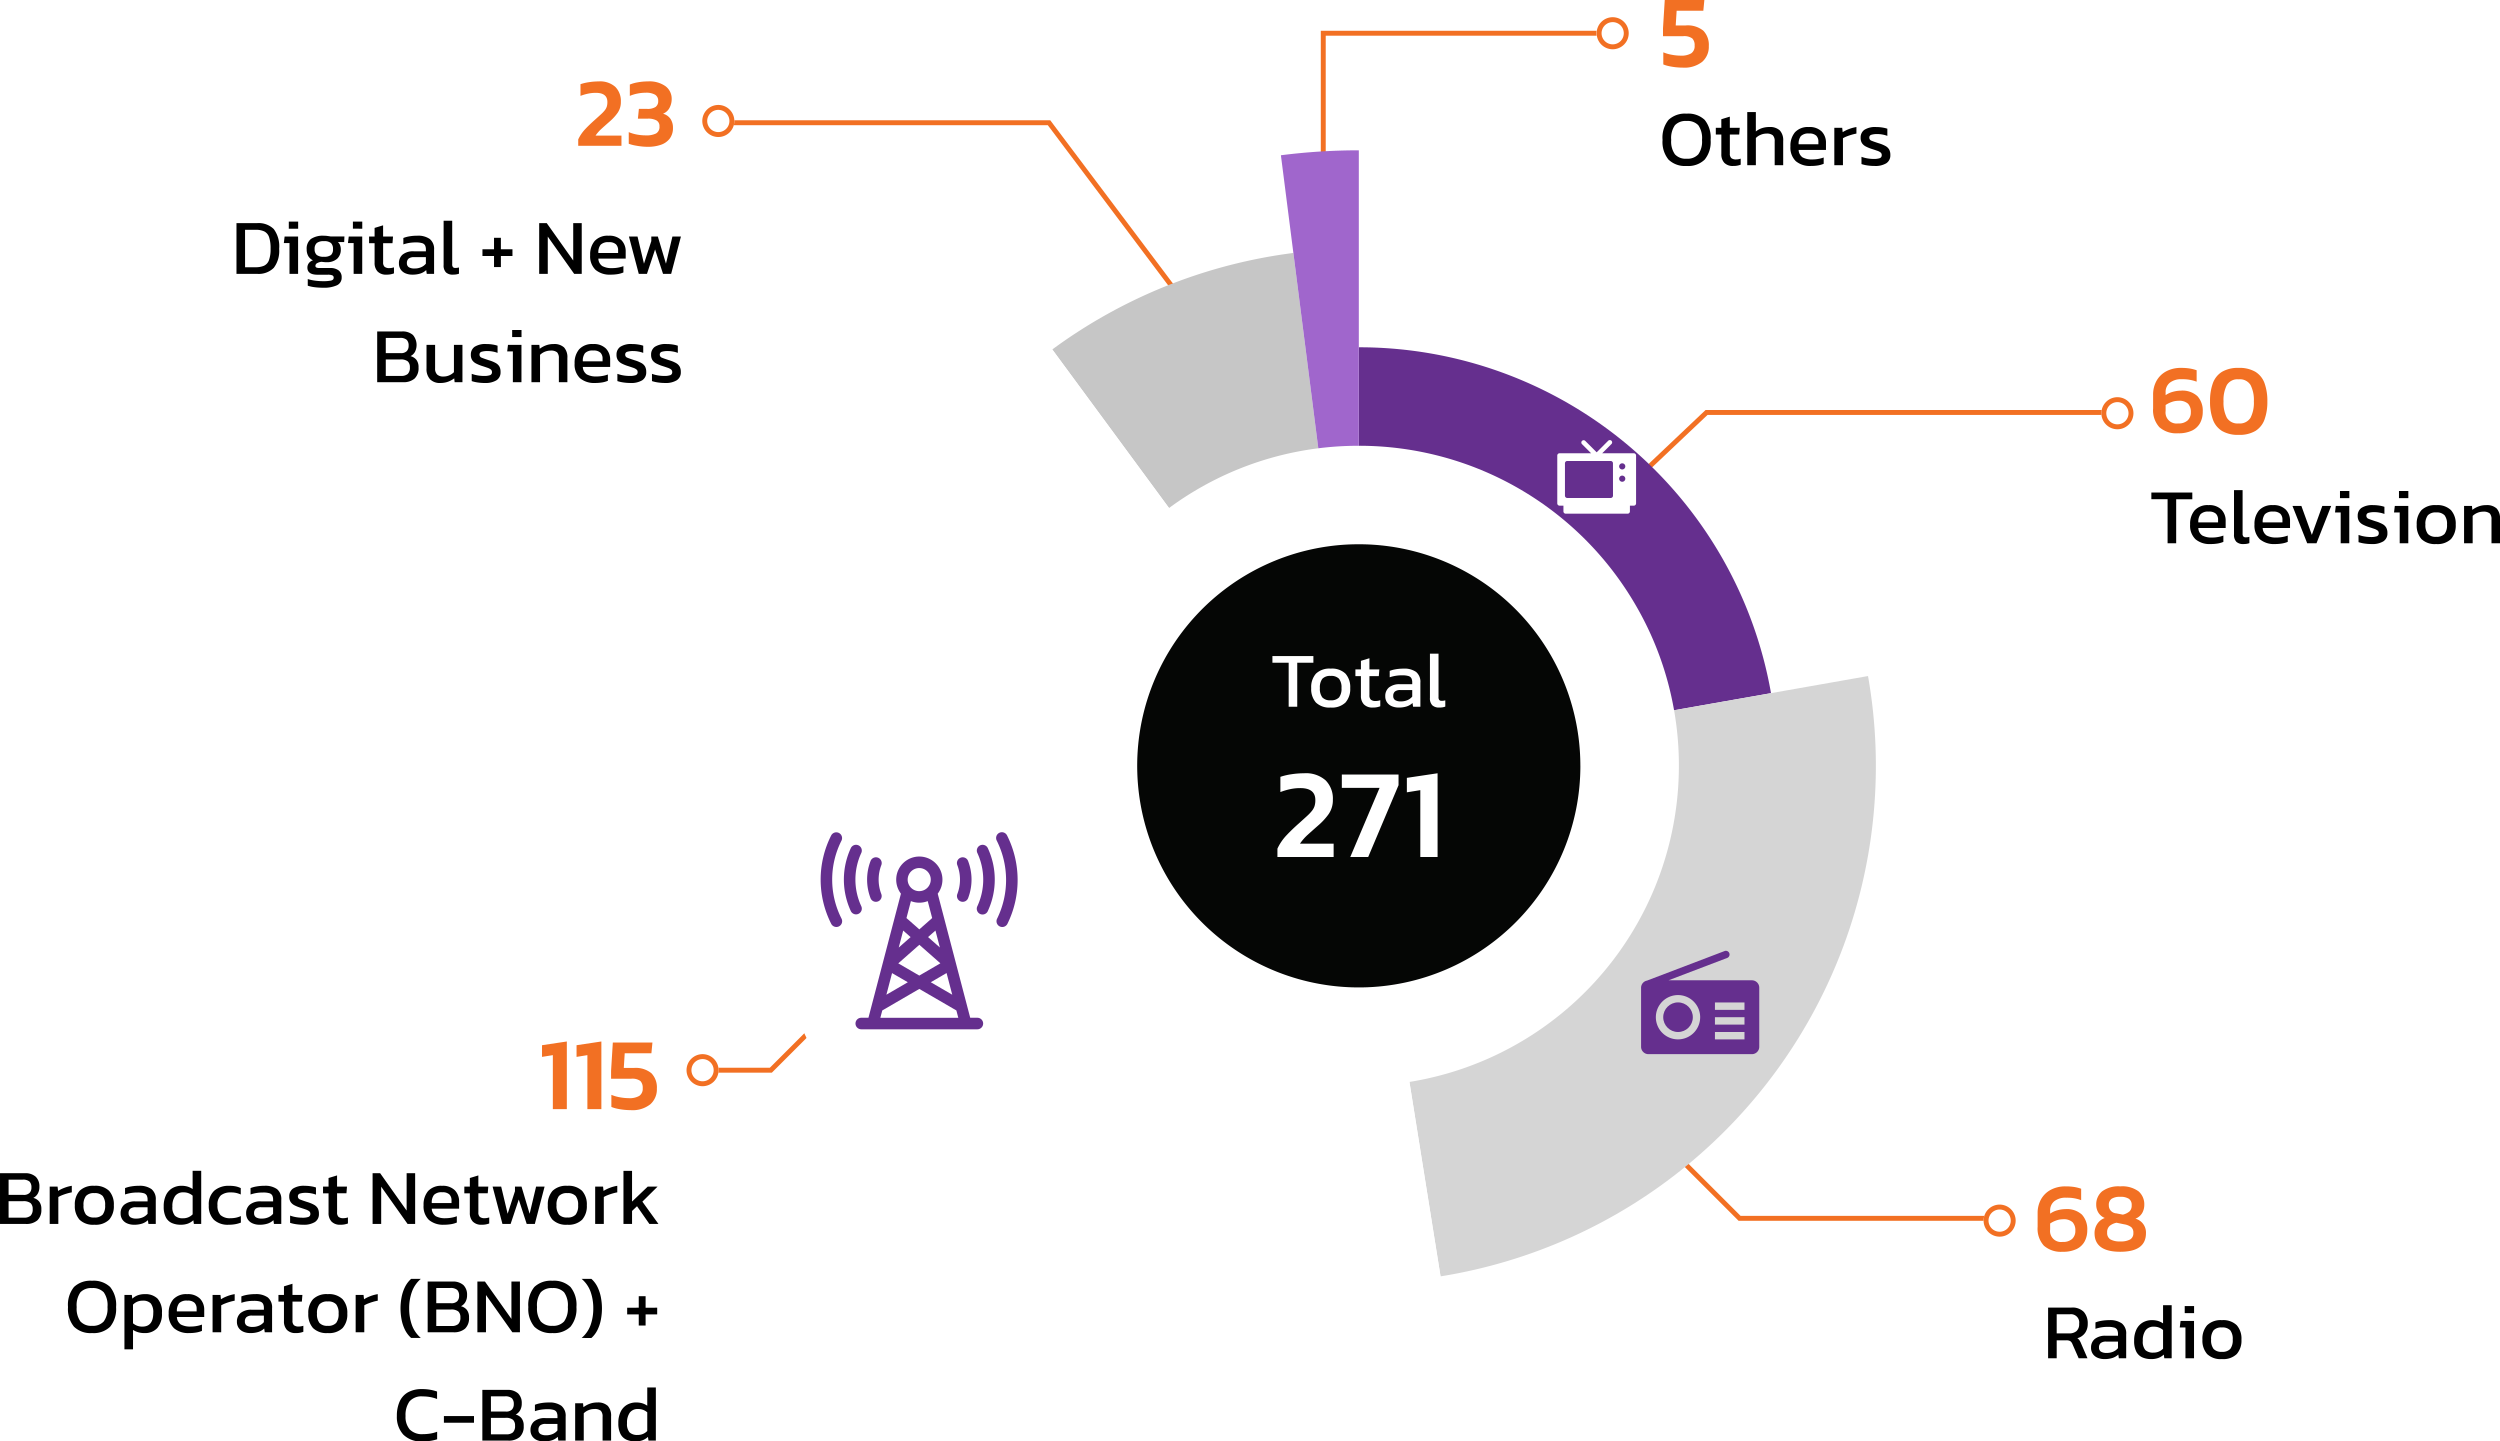 <svg xmlns="http://www.w3.org/2000/svg" xmlns:xlink="http://www.w3.org/1999/xlink" width="507.685" height="292.712" viewBox="0 0 507.685 292.712">
  <defs>
    <filter id="Path_33407" x="266.942" y="134.762" width="102.997" height="116.689" filterUnits="userSpaceOnUse">
      <feOffset dy="3" input="SourceAlpha"/>
      <feGaussianBlur stdDeviation="3" result="blur"/>
      <feFlood flood-opacity="0.161"/>
      <feComposite operator="in" in2="blur"/>
      <feComposite in="SourceGraphic"/>
    </filter>
    <filter id="Path_33408" x="181.937" y="81.075" width="116.434" height="171.449" filterUnits="userSpaceOnUse">
      <feOffset dy="3" input="SourceAlpha"/>
      <feGaussianBlur stdDeviation="3" result="blur-2"/>
      <feFlood flood-opacity="0.161"/>
      <feComposite operator="in" in2="blur-2"/>
      <feComposite in="SourceGraphic"/>
    </filter>
    <filter id="Path_33409" x="216.544" y="65.208" width="68.396" height="102.313" filterUnits="userSpaceOnUse">
      <feOffset dy="3" input="SourceAlpha"/>
      <feGaussianBlur stdDeviation="3" result="blur-3"/>
      <feFlood flood-opacity="0.161"/>
      <feComposite operator="in" in2="blur-3"/>
      <feComposite in="SourceGraphic"/>
    </filter>
    <filter id="Path_33410" x="256.181" y="64.524" width="28.76" height="102.997" filterUnits="userSpaceOnUse">
      <feOffset dy="3" input="SourceAlpha"/>
      <feGaussianBlur stdDeviation="3" result="blur-4"/>
      <feFlood flood-opacity="0.161"/>
      <feComposite operator="in" in2="blur-4"/>
      <feComposite in="SourceGraphic"/>
    </filter>
    <filter id="Path_33402" x="161.937" y="64.97" width="139.59" height="207.554" filterUnits="userSpaceOnUse">
      <feOffset dy="3" input="SourceAlpha"/>
      <feGaussianBlur stdDeviation="3" result="blur-5"/>
      <feFlood flood-opacity="0.161"/>
      <feComposite operator="in" in2="blur-5"/>
      <feComposite in="SourceGraphic"/>
    </filter>
    <filter id="Path_33404" x="253.649" y="44.524" width="31.291" height="122.996" filterUnits="userSpaceOnUse">
      <feOffset dy="3" input="SourceAlpha"/>
      <feGaussianBlur stdDeviation="3" result="blur-6"/>
      <feFlood flood-opacity="0.161"/>
      <feComposite operator="in" in2="blur-6"/>
      <feComposite in="SourceGraphic"/>
    </filter>
  </defs>
  <g id="_3m2024-chart-en" data-name="3m2024-chart-en" transform="translate(14713.935 342.524)">
    <path id="Path_33427" data-name="Path 33427" d="M-1687.723,1180.169h-1v-38.087h56.019v1h-55.019Z" transform="translate(-12756.992 -1478.356)" fill="#f27023"/>
    <path id="Path_33421" data-name="Path 33421" d="M-1757.782,1499.326l-.687-.726,24.929-23.6h83.2v1h-82.8Z" transform="translate(-12634.043 -1734.263)" fill="#f27023"/>
    <path id="Path_33415" data-name="Path 33415" d="M-1650.344,1492.111h-53.2l-.146-.146-16.111-16.111.707-.707,15.965,15.965h52.79Z" transform="translate(-12657.335 -1586.723)" fill="#f27023"/>
    <path id="Path_33425" data-name="Path 33425" d="M-1634.6,1513.389l-28.1-37.389h-66.748v-1h67.247l28.4,37.788Z" transform="translate(-12838.454 -1793.1)" fill="#f27023"/>
    <path id="Path_33417" data-name="Path 33417" d="M-1673.805,1492.111h-13.753v-1h13.338l15.965-15.965.707.707Z" transform="translate(-12883.38 -1616.808)" fill="#f27023"/>
    <g id="Group_41736" data-name="Group 41736" transform="translate(0 44)">
      <rect id="Rectangle_26073" data-name="Rectangle 26073" width="250" height="250" transform="translate(-14563 -356)" fill="#fff" opacity="0"/>
      <g id="Group_41734" data-name="Group 41734" transform="translate(0.002 0)">
        <path id="Subtraction_21" data-name="Subtraction 21" d="M129.023,73.709h0a64.432,64.432,0,0,0-7.751-21.264A64.91,64.91,0,0,0,65.006,20V0a84.949,84.949,0,0,1,83.705,70.238l-19.688,3.471Z" transform="translate(-14503 -316)" fill="#652f8e"/>
        <path id="Subtraction_21_-_Outline" data-name="Subtraction 21 - Outline" d="M128.618,74.283l-.088-.486a63.937,63.937,0,0,0-7.691-21.1A64.41,64.41,0,0,0,65.006,20.5h-.5V-.5h.5a85.449,85.449,0,0,1,84.2,70.651l.087.492L129.1,74.2ZM65.506,19.5A65.5,65.5,0,0,1,129.427,73.13l18.7-3.3A84.448,84.448,0,0,0,65.506.5Z" transform="translate(-14503 -316)" fill="rgba(0,0,0,0)"/>
        <g transform="matrix(1, 0, 0, 1, -14713.94, -386.52)" filter="url(#Path_33407)">
          <path id="Path_33407-2" data-name="Path 33407" d="M83.706-21.706A85,85,0,0,1,69.237,42.357,85,85,0,0,1,13.43,76.983L0-6.946Z" transform="translate(275.94 162.47)" fill="#d5d5d5" opacity="0"/>
        </g>
        <g transform="matrix(1, 0, 0, 1, -14713.94, -386.52)" filter="url(#Path_33408)">
          <path id="Path_33408-2" data-name="Path 33408" d="M-26.576,51.716A85,85,0,0,1-118.4.625a85,85,0,0,1,28-101.284l50.4,68.446Z" transform="translate(315.95 187.73)" fill="#fff" opacity="0"/>
        </g>
        <g transform="matrix(1, 0, 0, 1, -14713.94, -386.52)" filter="url(#Path_33409)">
          <path id="Path_33409-2" data-name="Path 33409" d="M-74.113-108.127a85,85,0,0,1,39.635-15.868l10.76,84.313Z" transform="translate(299.66 195.2)" fill="#c6c6c6" opacity="0"/>
        </g>
        <g transform="matrix(1, 0, 0, 1, -14713.94, -386.52)" filter="url(#Path_33410)">
          <path id="Path_33410-2" data-name="Path 33410" d="M-15.824-124.316A85,85,0,0,1-5.064-125v85Z" transform="translate(281 195.52)" fill="#a066cc" opacity="0"/>
        </g>
        <path id="Subtraction_20" data-name="Subtraction 20" d="M81.6,168.674l-6.317-39.483a65.07,65.07,0,0,0,53.743-75.483l39.383-6.945A104.994,104.994,0,0,1,81.6,168.673Z" transform="translate(-14503 -296)" fill="#d5d5d5"/>
        <path id="Subtraction_20_-_Outline" data-name="Subtraction 20 - Outline" d="M81.183,169.246l-.08-.494-6.4-39.977.494-.079a64.57,64.57,0,0,0,53.329-74.9l-.086-.492,40.367-7.118.087.492A105.494,105.494,0,0,1,81.677,169.167ZM75.852,129.6l6.159,38.5A104.5,104.5,0,0,0,168,47.343l-38.4,6.771a66.2,66.2,0,0,1,.9,10.893,65.415,65.415,0,0,1-54.649,64.6Z" transform="translate(-14503 -296)" fill="rgba(0,0,0,0)"/>
        <g transform="matrix(1, 0, 0, 1, -14713.94, -386.52)" filter="url(#Path_33402)">
          <path id="Path_33402-2" data-name="Path 33402" d="M-3.42,87.569A104.991,104.991,0,0,1-116.849,24.456,105,105,0,0,1-82.26-100.659l62.251,84.55Z" transform="translate(295.95 171.63)" fill="#fff" opacity="0"/>
        </g>
        <path id="Subtraction_22" data-name="Subtraction 22" d="M26.462,51.8,2.754,19.6A104.987,104.987,0,0,1,51.713,0l5.062,39.668A64.617,64.617,0,0,0,26.463,51.8Z" transform="translate(-14503 -335.155)" fill="#c6c6c6"/>
        <path id="Subtraction_22_-_Outline" data-name="Subtraction 22 - Outline" d="M26.357,52.5l-.3-.4-24-32.6.4-.3A105.487,105.487,0,0,1,51.65-.5l.5-.063L57.335,40.1l-.5.063A64.117,64.117,0,0,0,26.76,52.2ZM3.454,19.708,26.569,51.1A65.11,65.11,0,0,1,56.216,39.236L51.281.56A104.486,104.486,0,0,0,3.454,19.708Z" transform="translate(-14503 -335.155)" fill="rgba(0,0,0,0)"/>
        <g transform="matrix(1, 0, 0, 1, -14713.94, -386.52)" filter="url(#Path_33404)">
          <path id="Path_33404-2" data-name="Path 33404" d="M-15.824-124.155A104.98,104.98,0,0,1-2.533-125V-20Z" transform="translate(278.47 175.52)" fill="#a066cc" opacity="0"/>
        </g>
        <path id="Subtraction_19" data-name="Subtraction 19" d="M124.945,225.66h-.01A124.988,124.988,0,0,1,50.894,0L86.462,48.307A65.3,65.3,0,0,0,67.213,70.87,64.914,64.914,0,0,0,71.1,137a65.189,65.189,0,0,0,28.6,23.548,64.579,64.579,0,0,0,25.3,5.108,65.765,65.765,0,0,0,10.285-.809l9.478,59.23A125.823,125.823,0,0,1,124.945,225.66Z" transform="translate(-14563 -331.66)" fill="#fff"/>
        <path id="Subtraction_19_-_Outline" data-name="Subtraction 19 - Outline" d="M124.945,226.16h-.01A125.488,125.488,0,0,1,50.6-.4L51-.7l36.16,49.112-.4.3a64.8,64.8,0,0,0-19.1,22.39,64.174,64.174,0,0,0-5.294,14.108A64.819,64.819,0,0,0,60.5,100.667a64.188,64.188,0,0,0,11.015,36.057,64.688,64.688,0,0,0,28.376,23.367,64.082,64.082,0,0,0,25.1,5.068,65.265,65.265,0,0,0,10.206-.8l.493-.078.079.493,9.557,59.724-.494.079A126.328,126.328,0,0,1,124.945,226.16ZM50.789.7a124.5,124.5,0,0,0,74.147,224.46h.01a125.334,125.334,0,0,0,19.237-1.494l-9.32-58.244a66.322,66.322,0,0,1-9.87.738,65.187,65.187,0,0,1-36.617-11.186,65.689,65.689,0,0,1-23.729-28.815A65.076,65.076,0,0,1,59.5,100.667,65.536,65.536,0,0,1,85.764,48.2Z" transform="translate(-14563 -331.66)" fill="rgba(0,0,0,0)"/>
        <path id="Subtraction_23" data-name="Subtraction 23" d="M56.776,60.512,49.181,1.005A125.478,125.478,0,0,1,65.005,0V60h-.012c-.93,0-1.942.023-3.092.07-1.708.08-3.432.228-5.124.442h0Z" transform="translate(-14503 -356)" fill="#a066cc"/>
        <path id="Subtraction_23_-_Outline" data-name="Subtraction 23 - Outline" d="M56.344,61.071l-.064-.5-7.658-60,.5-.063A125.982,125.982,0,0,1,65.005-.5h.5V60.614l-.557-.114c-.911,0-1.9.024-3.027.07-1.692.079-3.4.227-5.082.438Zm-6.6-59.632,7.468,58.517c1.547-.183,3.115-.312,4.669-.385.962-.04,1.826-.062,2.627-.069V.5A125.037,125.037,0,0,0,49.741,1.439Z" transform="translate(-14503 -356)" fill="rgba(0,0,0,0)"/>
      </g>
    </g>
    <path id="Path_33457" data-name="Path 33457" d="M3.255,0A3.255,3.255,0,1,1,0,3.255,3.255,3.255,0,0,1,3.255,0Z" transform="translate(-14389.696 -339.029)" fill="#fff"/>
    <path id="Path_33457_-_Outline" data-name="Path 33457 - Outline" d="M3.255,1A2.255,2.255,0,1,0,5.51,3.255,2.257,2.257,0,0,0,3.255,1m0-1A3.255,3.255,0,1,1,0,3.255,3.255,3.255,0,0,1,3.255,0Z" transform="translate(-14389.696 -339.029)" fill="#f27023"/>
    <path id="Path_33455" data-name="Path 33455" d="M4.767.21A13.286,13.286,0,0,1,3.433.137,12.827,12.827,0,0,1,2.026-.084,6.856,6.856,0,0,1,.84-.441V-2.9A7.983,7.983,0,0,0,2.572-2.4a10.293,10.293,0,0,0,1.8.178A3.933,3.933,0,0,0,6.5-2.688a1.741,1.741,0,0,0,.7-1.575A1.951,1.951,0,0,0,6.73-5.712a2.761,2.761,0,0,0-1.879-.462H.777v-1.6l.357-5.754H9.177l-.21,2.184H3.549L3.36-8.358H5.4a5.017,5.017,0,0,1,3.57,1.071A4.145,4.145,0,0,1,10.08-4.158,4.047,4.047,0,0,1,8.747-.977,5.826,5.826,0,0,1,4.767.21Z" transform="translate(-14377 -329)" fill="#f27023"/>
    <path id="Path_33441" data-name="Path 33441" d="M3.68,0V-8.944H.384V-10.3H8.7v1.36H5.424V0Zm8.736.16A4.444,4.444,0,0,1,9.344-.816,3.82,3.82,0,0,1,8.256-3.808a4.211,4.211,0,0,1,.928-2.88A3.553,3.553,0,0,1,12-7.744a3.453,3.453,0,0,1,2.6.9,3.214,3.214,0,0,1,.872,2.328V-3.1H9.92a1.922,1.922,0,0,0,.8,1.52,3.973,3.973,0,0,0,2.048.416,6.53,6.53,0,0,0,1.184-.112,5.759,5.759,0,0,0,1.056-.288v1.28a5.012,5.012,0,0,1-1.176.336A8.515,8.515,0,0,1,12.416.16Zm-2.5-4.4h4.016v-.528A1.672,1.672,0,0,0,13.5-5.992a1.989,1.989,0,0,0-1.456-.44,2.141,2.141,0,0,0-1.672.528A2.511,2.511,0,0,0,9.92-4.24ZM19.056.16A1.97,1.97,0,0,1,17.648-.3a2.016,2.016,0,0,1-.48-1.512v-8.976h1.744v8.816a.866.866,0,0,0,.16.608.652.652,0,0,0,.48.16,2.785,2.785,0,0,0,.736-.1V-.032A2.866,2.866,0,0,1,19.7.12,4.633,4.633,0,0,1,19.056.16Zm6.432,0a4.444,4.444,0,0,1-3.072-.976,3.82,3.82,0,0,1-1.088-2.992,4.211,4.211,0,0,1,.928-2.88,3.553,3.553,0,0,1,2.816-1.056,3.453,3.453,0,0,1,2.6.9,3.214,3.214,0,0,1,.872,2.328V-3.1H22.992a1.922,1.922,0,0,0,.8,1.52,3.973,3.973,0,0,0,2.048.416,6.53,6.53,0,0,0,1.184-.112,5.759,5.759,0,0,0,1.056-.288v1.28A5.012,5.012,0,0,1,26.9.048,8.515,8.515,0,0,1,25.488.16Zm-2.5-4.4h4.016v-.528a1.672,1.672,0,0,0-.432-1.224,1.989,1.989,0,0,0-1.456-.44,2.141,2.141,0,0,0-1.672.528A2.511,2.511,0,0,0,22.992-4.24ZM32.032,0,29.04-7.584h1.808L32.976-1.7,35.1-7.584H36.9L33.92,0Zm6.656-9.168v-1.44h1.9v1.44ZM38.832,0V-6.256H37.68l.16-1.328h2.736V0Zm6.3.16a9.623,9.623,0,0,1-1.5-.112,7.045,7.045,0,0,1-1.176-.272V-1.7a6.349,6.349,0,0,0,1.2.32,7.425,7.425,0,0,0,1.248.112,3.639,3.639,0,0,0,1.28-.16.612.612,0,0,0,.384-.624.648.648,0,0,0-.232-.528,2.272,2.272,0,0,0-.688-.352q-.456-.16-1.16-.384A7.635,7.635,0,0,1,43.328-3.8a2.037,2.037,0,0,1-.768-.68,1.958,1.958,0,0,1-.272-1.088,1.9,1.9,0,0,1,.752-1.608,4.049,4.049,0,0,1,2.416-.568,7.793,7.793,0,0,1,1.248.1,6.112,6.112,0,0,1,1.008.24v1.456a5.19,5.19,0,0,0-.984-.272,5.692,5.692,0,0,0-1-.1,4.141,4.141,0,0,0-1.256.144.563.563,0,0,0-.424.576.643.643,0,0,0,.44.632q.44.184,1.416.5a6.978,6.978,0,0,1,1.424.576,1.93,1.93,0,0,1,.76.728,2.273,2.273,0,0,1,.232,1.1A1.882,1.882,0,0,1,47.5-.392,4.224,4.224,0,0,1,45.136.16Zm5.536-9.328v-1.44h1.9v1.44ZM50.816,0V-6.256H49.664l.16-1.328H52.56V0Zm7.408.16a3.919,3.919,0,0,1-3-1.024,4.144,4.144,0,0,1-.952-2.928,4.122,4.122,0,0,1,.96-2.928,3.924,3.924,0,0,1,2.992-1.024A3.947,3.947,0,0,1,61.232-6.72a4.122,4.122,0,0,1,.96,2.928A4.144,4.144,0,0,1,61.24-.864,3.943,3.943,0,0,1,58.224.16Zm0-1.472a2.15,2.15,0,0,0,1.7-.584,2.881,2.881,0,0,0,.5-1.9,2.847,2.847,0,0,0-.5-1.888,2.168,2.168,0,0,0-1.7-.576,2.144,2.144,0,0,0-1.688.576,2.847,2.847,0,0,0-.5,1.888,2.881,2.881,0,0,0,.5,1.9A2.127,2.127,0,0,0,58.224-1.312ZM63.888,0V-7.584h1.6l.08.8a4.869,4.869,0,0,1,1.224-.68,4.272,4.272,0,0,1,1.576-.28,2.892,2.892,0,0,1,2.144.688,2.969,2.969,0,0,1,.672,2.144V0H69.456V-4.832a1.692,1.692,0,0,0-.36-1.232,1.951,1.951,0,0,0-1.352-.352,2.954,2.954,0,0,0-1.16.24,2.952,2.952,0,0,0-.952.624V0Z" transform="translate(-14277.434 -232.201)"/>
    <path id="Path_33445" data-name="Path 33445" d="M3.255,0A3.255,3.255,0,1,1,0,3.255,3.255,3.255,0,0,1,3.255,0Z" transform="translate(-14287.198 -261.862)" fill="#fff"/>
    <path id="Path_33445_-_Outline" data-name="Path 33445 - Outline" d="M3.255,1A2.255,2.255,0,1,0,5.51,3.255,2.257,2.257,0,0,0,3.255,1m0-1A3.255,3.255,0,1,1,0,3.255,3.255,3.255,0,0,1,3.255,0Z" transform="translate(-14287.198 -261.862)" fill="#f27023"/>
    <path id="Path_33443" data-name="Path 33443" d="M5.8.2A5.222,5.222,0,0,1,2.01-1.04,5.127,5.127,0,0,1,.74-4.86V-7.62a5.686,5.686,0,0,1,.69-2.83A4.9,4.9,0,0,1,3.4-12.38a6.2,6.2,0,0,1,3.02-.7,11.014,11.014,0,0,1,1.74.12,8.2,8.2,0,0,1,1.42.36v2.32a8.062,8.062,0,0,0-2.98-.5,3.719,3.719,0,0,0-2.48.72,2.38,2.38,0,0,0-.84,1.9v.62a4.563,4.563,0,0,1,1.5-.69,6.153,6.153,0,0,1,1.58-.23A4.511,4.511,0,0,1,9.74-7.34a4.367,4.367,0,0,1,1.08,3.16,4.735,4.735,0,0,1-.53,2.27A3.677,3.677,0,0,1,8.66-.36,6.31,6.31,0,0,1,5.8.2Zm.02-2a2.691,2.691,0,0,0,1.94-.62A2.2,2.2,0,0,0,8.4-4.08,2.429,2.429,0,0,0,7.84-5.8a2.643,2.643,0,0,0-1.98-.6,4.009,4.009,0,0,0-1.34.24,5.393,5.393,0,0,0-1.24.62v1.22A2.236,2.236,0,0,0,5.82-1.8ZM18.12.52a6.353,6.353,0,0,1-3.4-.8,4.506,4.506,0,0,1-1.85-2.33,10.532,10.532,0,0,1-.57-3.67,10.513,10.513,0,0,1,.57-3.68,4.509,4.509,0,0,1,1.85-2.32,6.353,6.353,0,0,1,3.4-.8,6.353,6.353,0,0,1,3.4.8,4.509,4.509,0,0,1,1.85,2.32,10.513,10.513,0,0,1,.57,3.68,10.532,10.532,0,0,1-.57,3.67A4.506,4.506,0,0,1,21.52-.28,6.353,6.353,0,0,1,18.12.52Zm0-2.32a2.544,2.544,0,0,0,2.41-1.16,6.717,6.717,0,0,0,.67-3.32,6.717,6.717,0,0,0-.67-3.32,2.544,2.544,0,0,0-2.41-1.16A2.544,2.544,0,0,0,15.71-9.6a6.717,6.717,0,0,0-.67,3.32,6.717,6.717,0,0,0,.67,3.32A2.544,2.544,0,0,0,18.12-1.8Z" transform="translate(-14277.434 -254.734)" fill="#f27023"/>
    <path id="Path_33430" data-name="Path 33430" d="M1.008,0V-10.3H5.744a3.217,3.217,0,0,1,2.52.888,3.486,3.486,0,0,1,.792,2.408,3.128,3.128,0,0,1-.544,1.856A2.837,2.837,0,0,1,6.944-4.08a1.783,1.783,0,0,1,.448.448,3.551,3.551,0,0,1,.32.64L9.008,0H7.216L5.952-2.88a1.348,1.348,0,0,0-.424-.592,1.5,1.5,0,0,0-.84-.176H2.752V0ZM2.752-5.056H5.28A2.219,2.219,0,0,0,6.768-5.52a1.854,1.854,0,0,0,.544-1.488A1.683,1.683,0,0,0,5.44-8.944H2.752ZM12.416.16A3.447,3.447,0,0,1,11.08-.1,2.221,2.221,0,0,1,10.1-.872,2.174,2.174,0,0,1,9.728-2.16a2.235,2.235,0,0,1,.744-1.752,3.373,3.373,0,0,1,2.3-.664H15.2v-.336a1.871,1.871,0,0,0-.168-.864.993.993,0,0,0-.608-.464,4.381,4.381,0,0,0-1.288-.144,7.7,7.7,0,0,0-2.512.4v-1.3a6.146,6.146,0,0,1,1.248-.336,9.251,9.251,0,0,1,1.584-.128,4.1,4.1,0,0,1,2.536.672,2.6,2.6,0,0,1,.872,2.192V0H15.376l-.112-.768A3.111,3.111,0,0,1,14.12-.08,5.179,5.179,0,0,1,12.416.16Zm.464-1.248a3.3,3.3,0,0,0,1.368-.264,2.586,2.586,0,0,0,.952-.712V-3.392H12.8a1.692,1.692,0,0,0-1.112.3,1.128,1.128,0,0,0-.344.9.93.93,0,0,0,.4.848A2.108,2.108,0,0,0,12.88-1.088ZM21.936.16a4.374,4.374,0,0,1-1.808-.352A2.529,2.529,0,0,1,18.912-1.36a4.707,4.707,0,0,1-.432-2.192,5.136,5.136,0,0,1,.464-2.3,3.266,3.266,0,0,1,1.288-1.416,3.634,3.634,0,0,1,1.864-.48,4.282,4.282,0,0,1,1.224.16,3.746,3.746,0,0,1,1.032.5v-3.7H26.1V0H24.608L24.5-.752a3.422,3.422,0,0,1-1.12.688A4.167,4.167,0,0,1,21.936.16ZM22.4-1.152a2.622,2.622,0,0,0,1.952-.8V-5.744a2.728,2.728,0,0,0-1.888-.672A1.96,1.96,0,0,0,20.8-5.68a3.5,3.5,0,0,0-.56,2.144,2.61,2.61,0,0,0,.52,1.872A2.264,2.264,0,0,0,22.4-1.152Zm6.352-8.016v-1.44h1.9v1.44ZM28.9,0V-6.256H27.744l.16-1.328H30.64V0ZM36.3.16a3.919,3.919,0,0,1-3-1.024,4.144,4.144,0,0,1-.952-2.928,4.122,4.122,0,0,1,.96-2.928A3.924,3.924,0,0,1,36.3-7.744,3.947,3.947,0,0,1,39.312-6.72a4.122,4.122,0,0,1,.96,2.928A4.144,4.144,0,0,1,39.32-.864,3.943,3.943,0,0,1,36.3.16Zm0-1.472a2.15,2.15,0,0,0,1.7-.584,2.881,2.881,0,0,0,.5-1.9,2.847,2.847,0,0,0-.5-1.888,2.168,2.168,0,0,0-1.7-.576,2.144,2.144,0,0,0-1.688.576,2.847,2.847,0,0,0-.5,1.888,2.881,2.881,0,0,0,.5,1.9A2.127,2.127,0,0,0,36.3-1.312Z" transform="translate(-14299.026 -66.69)"/>
    <path id="Path_33431" data-name="Path 33431" d="M5.8.2A5.222,5.222,0,0,1,2.01-1.04,5.127,5.127,0,0,1,.74-4.86V-7.62a5.686,5.686,0,0,1,.69-2.83A4.9,4.9,0,0,1,3.4-12.38a6.2,6.2,0,0,1,3.02-.7,11.014,11.014,0,0,1,1.74.12,8.2,8.2,0,0,1,1.42.36v2.32a8.062,8.062,0,0,0-2.98-.5,3.719,3.719,0,0,0-2.48.72,2.38,2.38,0,0,0-.84,1.9v.62a4.563,4.563,0,0,1,1.5-.69,6.153,6.153,0,0,1,1.58-.23A4.511,4.511,0,0,1,9.74-7.34a4.367,4.367,0,0,1,1.08,3.16,4.735,4.735,0,0,1-.53,2.27A3.677,3.677,0,0,1,8.66-.36,6.31,6.31,0,0,1,5.8.2Zm.02-2a2.691,2.691,0,0,0,1.94-.62A2.2,2.2,0,0,0,8.4-4.08,2.429,2.429,0,0,0,7.84-5.8a2.643,2.643,0,0,0-1.98-.6,4.009,4.009,0,0,0-1.34.24,5.393,5.393,0,0,0-1.24.62v1.22A2.236,2.236,0,0,0,5.82-1.8Zm11.7,2Q12.3.2,12.3-3.58a3.358,3.358,0,0,1,.55-1.88,3.02,3.02,0,0,1,1.53-1.2,2.766,2.766,0,0,1-1.32-1.12,3.006,3.006,0,0,1-.42-1.54,3.438,3.438,0,0,1,1.18-2.74,5.575,5.575,0,0,1,3.7-1.02,5.557,5.557,0,0,1,3.73,1.02A3.479,3.479,0,0,1,22.4-9.32a3.361,3.361,0,0,1-.41,1.62A2.716,2.716,0,0,1,20.6-6.52a2.9,2.9,0,0,1,2.14,2.94Q22.74.2,17.52.2Zm.52-7.54a3.234,3.234,0,0,0,1.37-.67,1.652,1.652,0,0,0,.43-1.25,1.476,1.476,0,0,0-.57-1.3,3.072,3.072,0,0,0-1.75-.4,3.142,3.142,0,0,0-1.74.39,1.462,1.462,0,0,0-.58,1.31A1.606,1.606,0,0,0,16.72-7.6ZM17.52-1.9a3.935,3.935,0,0,0,2.01-.4,1.429,1.429,0,0,0,.65-1.32,1.472,1.472,0,0,0-.44-1.19,3.269,3.269,0,0,0-1.44-.57L16.76-5.7a3.311,3.311,0,0,0-1.38.63,1.678,1.678,0,0,0-.52,1.37,1.506,1.506,0,0,0,.66,1.39A3.863,3.863,0,0,0,17.52-1.9Z" transform="translate(-14300.886 -88.521)" fill="#f27023"/>
    <path id="Path_33432" data-name="Path 33432" d="M3.255,0A3.255,3.255,0,1,1,0,3.255,3.255,3.255,0,0,1,3.255,0Z" transform="translate(-14311.116 -97.902)" fill="#fff"/>
    <path id="Path_33432_-_Outline" data-name="Path 33432 - Outline" d="M3.255,1A2.255,2.255,0,1,0,5.51,3.255,2.257,2.257,0,0,0,3.255,1m0-1A3.255,3.255,0,1,1,0,3.255,3.255,3.255,0,0,1,3.255,0Z" transform="translate(-14311.116 -97.902)" fill="#f27023"/>
    <path id="Path_33447" data-name="Path 33447" d="M35.6,18V7.7h4.176A4.377,4.377,0,0,1,43.167,8.9a5.875,5.875,0,0,1,1.1,4.008,5.716,5.716,0,0,1-1.088,3.864A4.336,4.336,0,0,1,39.775,18Zm1.744-1.344H39.5a4.176,4.176,0,0,0,1.68-.3,1.953,1.953,0,0,0,1.008-1.112,6.369,6.369,0,0,0,.336-2.336,7.134,7.134,0,0,0-.3-2.352,2.008,2.008,0,0,0-.968-1.168A3.9,3.9,0,0,0,39.5,9.056h-2.16Zm8.88-7.824V7.392h1.9v1.44ZM46.367,18V11.744H45.215l.16-1.328h2.736V18Zm6.848,2.816a13.92,13.92,0,0,1-1.7-.1,6.943,6.943,0,0,1-1.44-.312V19.056a8.421,8.421,0,0,0,1.472.32,11.89,11.89,0,0,0,1.584.112,7.865,7.865,0,0,0,1.68-.128q.528-.128.528-.576a.489.489,0,0,0-.256-.472,2.348,2.348,0,0,0-.976-.136H52.063Q50,18.176,50,16.72a1.507,1.507,0,0,1,.272-.864,1.67,1.67,0,0,1,.864-.608,2.141,2.141,0,0,1-.968-.88,2.721,2.721,0,0,1-.312-1.344,2.471,2.471,0,0,1,.872-2.112,4.327,4.327,0,0,1,2.616-.656,5.543,5.543,0,0,1,.768.056q.4.056.624.1h2.784l-.048,1.136h-1.28a1.518,1.518,0,0,1,.448.64,2.351,2.351,0,0,1,.144.832,2.505,2.505,0,0,1-.736,1.912,3.132,3.132,0,0,1-2.224.7,4.291,4.291,0,0,1-.472-.024q-.216-.024-.472-.056a2.268,2.268,0,0,0-.864.256.626.626,0,0,0-.384.56.361.361,0,0,0,.192.344,1.433,1.433,0,0,0,.64.1h2.128a2.762,2.762,0,0,1,1.752.488,1.7,1.7,0,0,1,.616,1.416,1.669,1.669,0,0,1-.968,1.608A6.315,6.315,0,0,1,53.215,20.816Zm.128-6.288a2.253,2.253,0,0,0,1.448-.352,1.516,1.516,0,0,0,.408-1.2,1.625,1.625,0,0,0-.408-1.232,2.113,2.113,0,0,0-1.448-.384,2.233,2.233,0,0,0-1.424.368,1.532,1.532,0,0,0-.448,1.248,1.49,1.49,0,0,0,.424,1.184A2.219,2.219,0,0,0,53.343,14.528Zm5.9-5.7V7.392h1.9v1.44ZM59.391,18V11.744H58.239l.16-1.328h2.736V18Zm6.672.16a2.358,2.358,0,0,1-1.816-.648,2.5,2.5,0,0,1-.6-1.768V11.776h-1.12v-1.36h1.12V8.672l1.728-.528v2.272h2.016l-.112,1.36h-1.9v3.872a1.171,1.171,0,0,0,.3.92,1.5,1.5,0,0,0,.992.264,2.885,2.885,0,0,0,.912-.16V17.9A4.008,4.008,0,0,1,66.063,18.16Zm5.216,0a3.447,3.447,0,0,1-1.336-.256,2.221,2.221,0,0,1-.984-.776,2.174,2.174,0,0,1-.368-1.288,2.235,2.235,0,0,1,.744-1.752,3.373,3.373,0,0,1,2.3-.664h2.432v-.336a1.871,1.871,0,0,0-.168-.864.993.993,0,0,0-.608-.464A4.381,4.381,0,0,0,72,11.616a7.7,7.7,0,0,0-2.512.4v-1.3a6.146,6.146,0,0,1,1.248-.336,9.251,9.251,0,0,1,1.584-.128,4.1,4.1,0,0,1,2.536.672,2.6,2.6,0,0,1,.872,2.192V18H74.239l-.112-.768a3.111,3.111,0,0,1-1.144.688A5.179,5.179,0,0,1,71.279,18.16Zm.464-1.248a3.3,3.3,0,0,0,1.368-.264,2.587,2.587,0,0,0,.952-.712V14.608h-2.4a1.692,1.692,0,0,0-1.112.3,1.128,1.128,0,0,0-.344.9.93.93,0,0,0,.4.848A2.108,2.108,0,0,0,71.743,16.912Zm7.808,1.248a1.97,1.97,0,0,1-1.408-.456,2.016,2.016,0,0,1-.48-1.512V7.216h1.744v8.816a.866.866,0,0,0,.16.608.652.652,0,0,0,.48.16,2.785,2.785,0,0,0,.736-.1v1.264a2.866,2.866,0,0,1-.584.152A4.633,4.633,0,0,1,79.551,18.16ZM87.9,16.624V14.368H85.551v-1.36H87.9V10.672h1.392v2.336h2.352v1.36H89.295v2.256ZM97.071,18V7.7h1.536l5.376,7.584V7.7h1.728V18h-1.536l-5.36-7.568V18Zm14.512.16a4.444,4.444,0,0,1-3.072-.976,3.82,3.82,0,0,1-1.088-2.992,4.211,4.211,0,0,1,.928-2.88,3.553,3.553,0,0,1,2.816-1.056,3.453,3.453,0,0,1,2.6.9,3.214,3.214,0,0,1,.872,2.328V14.9h-5.552a1.922,1.922,0,0,0,.8,1.52,3.973,3.973,0,0,0,2.048.416,6.53,6.53,0,0,0,1.184-.112,5.759,5.759,0,0,0,1.056-.288v1.28a5.012,5.012,0,0,1-1.176.336A8.515,8.515,0,0,1,111.583,18.16Zm-2.5-4.4H113.1v-.528a1.672,1.672,0,0,0-.432-1.224,1.989,1.989,0,0,0-1.456-.44,2.141,2.141,0,0,0-1.672.528A2.511,2.511,0,0,0,109.087,13.76ZM117.295,18l-2-7.584h1.744l1.312,5.52,1.488-4.592v-.928h1.328l1.648,5.52,1.312-5.52h1.728L123.871,18h-1.648l-1.616-4.96L118.959,18ZM64.175,40V29.7h4.992a3.139,3.139,0,0,1,2.272.72,3.138,3.138,0,0,1,.4,3.432,2.194,2.194,0,0,1-.9.856,2.279,2.279,0,0,1,1.192.744,2.435,2.435,0,0,1,.44,1.576,2.883,2.883,0,0,1-.808,2.24A3.417,3.417,0,0,1,69.391,40Zm1.744-5.9h3.008a1.645,1.645,0,0,0,1.256-.408,1.554,1.554,0,0,0,.376-1.1,1.642,1.642,0,0,0-.384-1.192,2.014,2.014,0,0,0-1.44-.392H65.919Zm0,4.624h3.1a1.982,1.982,0,0,0,1.36-.392,1.789,1.789,0,0,0,.432-1.368,1.547,1.547,0,0,0-.424-1.192,2.3,2.3,0,0,0-1.544-.392H65.919Zm11.088,1.44a2.773,2.773,0,0,1-2.088-.752,3.053,3.053,0,0,1-.728-2.208V32.416h1.744V37.2a1.662,1.662,0,0,0,.416,1.248,1.788,1.788,0,0,0,1.28.4,2.9,2.9,0,0,0,1.184-.24,3.076,3.076,0,0,0,.944-.64V32.416h1.728V40H79.9l-.08-.784a4.729,4.729,0,0,1-1.216.672A4.414,4.414,0,0,1,77.007,40.16Zm9.04,0a9.623,9.623,0,0,1-1.5-.112,7.045,7.045,0,0,1-1.176-.272V38.3a6.349,6.349,0,0,0,1.2.32,7.425,7.425,0,0,0,1.248.112,3.639,3.639,0,0,0,1.28-.16.612.612,0,0,0,.384-.624.648.648,0,0,0-.232-.528,2.272,2.272,0,0,0-.688-.352q-.456-.16-1.16-.384a7.636,7.636,0,0,1-1.168-.488,2.037,2.037,0,0,1-.768-.68,1.958,1.958,0,0,1-.272-1.088,1.9,1.9,0,0,1,.752-1.608,4.049,4.049,0,0,1,2.416-.568,7.794,7.794,0,0,1,1.248.1,6.112,6.112,0,0,1,1.008.24v1.456a5.19,5.19,0,0,0-.984-.272,5.692,5.692,0,0,0-1-.1,4.141,4.141,0,0,0-1.256.144.563.563,0,0,0-.424.576.643.643,0,0,0,.44.632q.44.184,1.416.5a6.977,6.977,0,0,1,1.424.576,1.93,1.93,0,0,1,.76.728,2.273,2.273,0,0,1,.232,1.1,1.882,1.882,0,0,1-.816,1.672A4.224,4.224,0,0,1,86.047,40.16Zm5.536-9.328v-1.44h1.9v1.44ZM91.727,40V33.744H90.575l.16-1.328h2.736V40ZM95.5,40V32.416h1.6l.08.8a4.869,4.869,0,0,1,1.224-.68,4.272,4.272,0,0,1,1.576-.28,2.892,2.892,0,0,1,2.144.688,2.969,2.969,0,0,1,.672,2.144V40h-1.728V35.168a1.692,1.692,0,0,0-.36-1.232,1.951,1.951,0,0,0-1.352-.352,3.106,3.106,0,0,0-2.112.864V40Zm12.928.16a4.444,4.444,0,0,1-3.072-.976,3.82,3.82,0,0,1-1.088-2.992,4.211,4.211,0,0,1,.928-2.88,3.553,3.553,0,0,1,2.816-1.056,3.453,3.453,0,0,1,2.6.9,3.214,3.214,0,0,1,.872,2.328V36.9h-5.552a1.922,1.922,0,0,0,.8,1.52,3.973,3.973,0,0,0,2.048.416,6.53,6.53,0,0,0,1.184-.112,5.759,5.759,0,0,0,1.056-.288v1.28a5.012,5.012,0,0,1-1.176.336A8.515,8.515,0,0,1,108.431,40.16Zm-2.5-4.4h4.016v-.528a1.672,1.672,0,0,0-.432-1.224,1.989,1.989,0,0,0-1.456-.44,2.141,2.141,0,0,0-1.672.528A2.511,2.511,0,0,0,105.935,35.76Zm9.7,4.4a9.623,9.623,0,0,1-1.5-.112,7.045,7.045,0,0,1-1.176-.272V38.3a6.349,6.349,0,0,0,1.2.32,7.425,7.425,0,0,0,1.248.112,3.639,3.639,0,0,0,1.28-.16.612.612,0,0,0,.384-.624.648.648,0,0,0-.232-.528,2.272,2.272,0,0,0-.688-.352q-.456-.16-1.16-.384a7.636,7.636,0,0,1-1.168-.488,2.037,2.037,0,0,1-.768-.68,1.958,1.958,0,0,1-.272-1.088,1.9,1.9,0,0,1,.752-1.608,4.049,4.049,0,0,1,2.416-.568,7.794,7.794,0,0,1,1.248.1,6.112,6.112,0,0,1,1.008.24v1.456a5.19,5.19,0,0,0-.984-.272,5.692,5.692,0,0,0-1-.1,4.141,4.141,0,0,0-1.256.144.563.563,0,0,0-.424.576.643.643,0,0,0,.44.632q.44.184,1.416.5a6.977,6.977,0,0,1,1.424.576,1.93,1.93,0,0,1,.76.728,2.273,2.273,0,0,1,.232,1.1A1.882,1.882,0,0,1,118,39.608,4.224,4.224,0,0,1,115.631,40.16Zm7.024,0a9.623,9.623,0,0,1-1.5-.112,7.045,7.045,0,0,1-1.176-.272V38.3a6.349,6.349,0,0,0,1.2.32,7.425,7.425,0,0,0,1.248.112,3.639,3.639,0,0,0,1.28-.16.612.612,0,0,0,.384-.624.648.648,0,0,0-.232-.528,2.272,2.272,0,0,0-.688-.352q-.456-.16-1.16-.384a7.636,7.636,0,0,1-1.168-.488,2.037,2.037,0,0,1-.768-.68,1.958,1.958,0,0,1-.272-1.088,1.9,1.9,0,0,1,.752-1.608,4.049,4.049,0,0,1,2.416-.568,7.794,7.794,0,0,1,1.248.1,6.112,6.112,0,0,1,1.008.24v1.456a5.19,5.19,0,0,0-.984-.272,5.692,5.692,0,0,0-1-.1,4.141,4.141,0,0,0-1.256.144.563.563,0,0,0-.424.576.643.643,0,0,0,.44.632q.44.184,1.416.5a6.977,6.977,0,0,1,1.424.576,1.93,1.93,0,0,1,.76.728,2.273,2.273,0,0,1,.232,1.1,1.882,1.882,0,0,1-.816,1.672A4.224,4.224,0,0,1,122.655,40.16Z" transform="translate(-14701.512 -304.911)"/>
    <path id="Path_33451" data-name="Path 33451" d="M-20,0V-1.3a7.828,7.828,0,0,1,1.42-2.09q.88-.93,1.92-1.85.78-.7,1.28-1.16a7.02,7.02,0,0,0,.78-.82,2.371,2.371,0,0,0,.4-.74,3.16,3.16,0,0,0,.12-.94q0-1.86-2.36-1.86a7.537,7.537,0,0,0-1.59.17,9.912,9.912,0,0,0-1.51.45v-2.38a10.074,10.074,0,0,1,1.77-.41,13.151,13.151,0,0,1,1.93-.15,4.625,4.625,0,0,1,3.37,1.11,4.027,4.027,0,0,1,1.13,3.01,3.828,3.828,0,0,1-.65,2.25,10.125,10.125,0,0,1-1.69,1.83q-.82.72-1.56,1.39a7.807,7.807,0,0,0-1.24,1.41h5.26V0ZM-5.9.2A11.877,11.877,0,0,1-7.2.12Q-7.92.04-8.6-.1A7.116,7.116,0,0,1-9.74-.42V-2.78a8.272,8.272,0,0,0,1.71.5,9.771,9.771,0,0,0,1.73.16,4.426,4.426,0,0,0,2.11-.39A1.5,1.5,0,0,0-3.5-3.94a1.3,1.3,0,0,0-.61-1.22,3.479,3.479,0,0,0-1.75-.36H-7.88l.2-1.98H-6a2.935,2.935,0,0,0,1.7-.39,1.414,1.414,0,0,0,.54-1.23,1.4,1.4,0,0,0-.61-1.25,3.583,3.583,0,0,0-1.95-.41,8.232,8.232,0,0,0-1.71.18,7.716,7.716,0,0,0-1.49.46v-2.3a7.452,7.452,0,0,1,1.65-.46,11.436,11.436,0,0,1,2.01-.18,5.608,5.608,0,0,1,3.62,1A3.184,3.184,0,0,1-1.02-9.5a3.793,3.793,0,0,1-.43,1.77A2.571,2.571,0,0,1-2.78-6.52,2.687,2.687,0,0,1-1.25-5.45,3.2,3.2,0,0,1-.76-3.66a3.514,3.514,0,0,1-.65,2.18A3.777,3.777,0,0,1-3.21-.21,8.007,8.007,0,0,1-5.9.2Z" transform="translate(-14576.513 -312.911)" fill="#f27023"/>
    <path id="Path_33453" data-name="Path 33453" d="M3.255,0A3.255,3.255,0,1,1,0,3.255,3.255,3.255,0,0,1,3.255,0Z" transform="translate(-14571.318 -321.211)" fill="#fff"/>
    <path id="Path_33453_-_Outline" data-name="Path 33453 - Outline" d="M3.255,1A2.255,2.255,0,1,0,5.51,3.255,2.257,2.257,0,0,0,3.255,1m0-1A3.255,3.255,0,1,1,0,3.255,3.255,3.255,0,0,1,3.255,0Z" transform="translate(-14571.318 -321.211)" fill="#f27023"/>
    <path id="Path_33449" data-name="Path 33449" d="M5.568.16A4.81,4.81,0,0,1,1.9-1.128,5.649,5.649,0,0,1,.688-5.12,5.741,5.741,0,0,1,1.9-9.2a4.863,4.863,0,0,1,3.664-1.264A4.859,4.859,0,0,1,9.24-9.2a5.766,5.766,0,0,1,1.208,4.08A5.674,5.674,0,0,1,9.24-1.128,4.805,4.805,0,0,1,5.568.16Zm0-1.472A2.96,2.96,0,0,0,7.944-2.2,4.478,4.478,0,0,0,8.7-5.12a4.553,4.553,0,0,0-.76-3,3.021,3.021,0,0,0-2.376-.856,3,3,0,0,0-2.36.856,4.553,4.553,0,0,0-.76,3,4.478,4.478,0,0,0,.76,2.92A2.939,2.939,0,0,0,5.568-1.312ZM15.04.16a2.358,2.358,0,0,1-1.816-.648,2.5,2.5,0,0,1-.6-1.768V-6.224H11.5v-1.36h1.12V-9.328l1.728-.528v2.272h2.016l-.112,1.36h-1.9v3.872a1.171,1.171,0,0,0,.3.92,1.5,1.5,0,0,0,.992.264,2.885,2.885,0,0,0,.912-.16V-.1A4.008,4.008,0,0,1,15.04.16ZM17.888,0V-10.784h1.744v3.936A4.062,4.062,0,0,1,20.816-7.5a4.556,4.556,0,0,1,1.552-.248,2.9,2.9,0,0,1,2.128.688,2.925,2.925,0,0,1,.688,2.144V0H23.456V-4.832a1.644,1.644,0,0,0-.376-1.232,1.9,1.9,0,0,0-1.3-.352,3.007,3.007,0,0,0-1.168.248,2.866,2.866,0,0,0-.976.648V0ZM30.816.16a4.444,4.444,0,0,1-3.072-.976,3.82,3.82,0,0,1-1.088-2.992,4.211,4.211,0,0,1,.928-2.88A3.553,3.553,0,0,1,30.4-7.744a3.453,3.453,0,0,1,2.6.9,3.214,3.214,0,0,1,.872,2.328V-3.1H28.32a1.922,1.922,0,0,0,.8,1.52,3.973,3.973,0,0,0,2.048.416,6.53,6.53,0,0,0,1.184-.112,5.759,5.759,0,0,0,1.056-.288v1.28a5.012,5.012,0,0,1-1.176.336A8.515,8.515,0,0,1,30.816.16Zm-2.5-4.4h4.016v-.528A1.672,1.672,0,0,0,31.9-5.992a1.989,1.989,0,0,0-1.456-.44,2.141,2.141,0,0,0-1.672.528A2.511,2.511,0,0,0,28.32-4.24ZM35.568,0V-7.584h1.6l.1.88a6.986,6.986,0,0,1,1.3-.64,7.177,7.177,0,0,1,1.488-.4v1.328a9.3,9.3,0,0,0-.968.232q-.52.152-.984.336a5.42,5.42,0,0,0-.784.376V0ZM43.76.16a9.623,9.623,0,0,1-1.5-.112,7.045,7.045,0,0,1-1.176-.272V-1.7a6.349,6.349,0,0,0,1.2.32,7.425,7.425,0,0,0,1.248.112,3.639,3.639,0,0,0,1.28-.16.612.612,0,0,0,.384-.624.648.648,0,0,0-.232-.528,2.272,2.272,0,0,0-.688-.352q-.456-.16-1.16-.384A7.635,7.635,0,0,1,41.952-3.8a2.037,2.037,0,0,1-.768-.68,1.958,1.958,0,0,1-.272-1.088,1.9,1.9,0,0,1,.752-1.608,4.049,4.049,0,0,1,2.416-.568,7.793,7.793,0,0,1,1.248.1,6.112,6.112,0,0,1,1.008.24v1.456a5.19,5.19,0,0,0-.984-.272,5.692,5.692,0,0,0-1-.1,4.141,4.141,0,0,0-1.256.144.563.563,0,0,0-.424.576.643.643,0,0,0,.44.632q.44.184,1.416.5a6.978,6.978,0,0,1,1.424.576,1.93,1.93,0,0,1,.76.728,2.273,2.273,0,0,1,.232,1.1,1.882,1.882,0,0,1-.816,1.672A4.224,4.224,0,0,1,43.76.16Z" transform="translate(-14377 -308.981)"/>
    <path id="Path_33429" data-name="Path 33429" d="M-134.192,0V-10.3h4.992a3.139,3.139,0,0,1,2.272.72,2.713,2.713,0,0,1,.736,2.032,2.708,2.708,0,0,1-.336,1.4,2.194,2.194,0,0,1-.9.856,2.279,2.279,0,0,1,1.192.744,2.435,2.435,0,0,1,.44,1.576,2.883,2.883,0,0,1-.808,2.24A3.417,3.417,0,0,1-128.976,0Zm1.744-5.9h3.008a1.645,1.645,0,0,0,1.256-.408,1.554,1.554,0,0,0,.376-1.1,1.642,1.642,0,0,0-.384-1.192,2.014,2.014,0,0,0-1.44-.392h-2.816Zm0,4.624h3.1a1.982,1.982,0,0,0,1.36-.392,1.789,1.789,0,0,0,.432-1.368,1.547,1.547,0,0,0-.424-1.192,2.3,2.3,0,0,0-1.544-.392h-2.928ZM-124.1,0V-7.584h1.6l.1.88a6.986,6.986,0,0,1,1.3-.64,7.177,7.177,0,0,1,1.488-.4v1.328a9.3,9.3,0,0,0-.968.232q-.52.152-.984.336a5.42,5.42,0,0,0-.784.376V0Zm9.056.16a3.919,3.919,0,0,1-3-1.024,4.144,4.144,0,0,1-.952-2.928,4.122,4.122,0,0,1,.96-2.928,3.924,3.924,0,0,1,2.992-1.024,3.947,3.947,0,0,1,3.008,1.024,4.122,4.122,0,0,1,.96,2.928,4.144,4.144,0,0,1-.952,2.928A3.943,3.943,0,0,1-115.04.16Zm0-1.472a2.15,2.15,0,0,0,1.7-.584,2.881,2.881,0,0,0,.5-1.9,2.847,2.847,0,0,0-.5-1.888,2.168,2.168,0,0,0-1.7-.576,2.144,2.144,0,0,0-1.688.576,2.847,2.847,0,0,0-.5,1.888,2.881,2.881,0,0,0,.5,1.9A2.127,2.127,0,0,0-115.04-1.312ZM-107.008.16A3.447,3.447,0,0,1-108.344-.1a2.221,2.221,0,0,1-.984-.776A2.174,2.174,0,0,1-109.7-2.16a2.235,2.235,0,0,1,.744-1.752,3.373,3.373,0,0,1,2.3-.664h2.432v-.336a1.871,1.871,0,0,0-.168-.864A.993.993,0,0,0-105-6.24a4.381,4.381,0,0,0-1.288-.144,7.7,7.7,0,0,0-2.512.4v-1.3a6.146,6.146,0,0,1,1.248-.336,9.251,9.251,0,0,1,1.584-.128,4.1,4.1,0,0,1,2.536.672,2.6,2.6,0,0,1,.872,2.192V0h-1.488l-.112-.768A3.111,3.111,0,0,1-105.3-.08,5.179,5.179,0,0,1-107.008.16Zm.464-1.248a3.3,3.3,0,0,0,1.368-.264,2.586,2.586,0,0,0,.952-.712V-3.392h-2.4a1.692,1.692,0,0,0-1.112.3,1.128,1.128,0,0,0-.344.9.93.93,0,0,0,.4.848A2.108,2.108,0,0,0-106.544-1.088ZM-97.488.16A4.374,4.374,0,0,1-99.3-.192a2.529,2.529,0,0,1-1.216-1.168,4.707,4.707,0,0,1-.432-2.192,5.136,5.136,0,0,1,.464-2.3,3.266,3.266,0,0,1,1.288-1.416,3.634,3.634,0,0,1,1.864-.48,4.282,4.282,0,0,1,1.224.16,3.746,3.746,0,0,1,1.032.5v-3.7h1.744V0h-1.488l-.112-.752a3.422,3.422,0,0,1-1.12.688A4.167,4.167,0,0,1-97.488.16Zm.464-1.312a2.622,2.622,0,0,0,1.952-.8V-5.744a2.728,2.728,0,0,0-1.888-.672,1.96,1.96,0,0,0-1.664.736,3.5,3.5,0,0,0-.56,2.144,2.61,2.61,0,0,0,.52,1.872A2.264,2.264,0,0,0-97.024-1.152ZM-87.744.16A4.121,4.121,0,0,1-90.768-.856a3.957,3.957,0,0,1-1.024-2.936,3.725,3.725,0,0,1,1.128-2.976,4.449,4.449,0,0,1,3.016-.976,6.583,6.583,0,0,1,1.32.112A4.451,4.451,0,0,1-85.3-7.28v1.3A4.47,4.47,0,0,0-87.312-6.4a3.08,3.08,0,0,0-2.016.584,2.505,2.505,0,0,0-.7,2.024A2.744,2.744,0,0,0-89.408-1.8a2.82,2.82,0,0,0,2.064.632A4.831,4.831,0,0,0-85.28-1.6V-.272a6.149,6.149,0,0,1-1.128.32A7.308,7.308,0,0,1-87.744.16Zm6.224,0A3.447,3.447,0,0,1-82.856-.1a2.221,2.221,0,0,1-.984-.776,2.174,2.174,0,0,1-.368-1.288,2.235,2.235,0,0,1,.744-1.752,3.373,3.373,0,0,1,2.3-.664h2.432v-.336a1.871,1.871,0,0,0-.168-.864.993.993,0,0,0-.608-.464A4.381,4.381,0,0,0-80.8-6.384a7.7,7.7,0,0,0-2.512.4v-1.3a6.146,6.146,0,0,1,1.248-.336,9.251,9.251,0,0,1,1.584-.128,4.1,4.1,0,0,1,2.536.672,2.6,2.6,0,0,1,.872,2.192V0H-78.56l-.112-.768a3.111,3.111,0,0,1-1.144.688A5.179,5.179,0,0,1-81.52.16Zm.464-1.248a3.3,3.3,0,0,0,1.368-.264,2.587,2.587,0,0,0,.952-.712V-3.392h-2.4a1.692,1.692,0,0,0-1.112.3,1.128,1.128,0,0,0-.344.9.93.93,0,0,0,.4.848A2.108,2.108,0,0,0-81.056-1.088ZM-72.608.16A9.623,9.623,0,0,1-74.1.048,7.045,7.045,0,0,1-75.28-.224V-1.7a6.349,6.349,0,0,0,1.2.32,7.425,7.425,0,0,0,1.248.112,3.639,3.639,0,0,0,1.28-.16.612.612,0,0,0,.384-.624.648.648,0,0,0-.232-.528,2.272,2.272,0,0,0-.688-.352q-.456-.16-1.16-.384A7.635,7.635,0,0,1-74.416-3.8a2.037,2.037,0,0,1-.768-.68,1.958,1.958,0,0,1-.272-1.088A1.9,1.9,0,0,1-74.7-7.176a4.049,4.049,0,0,1,2.416-.568,7.794,7.794,0,0,1,1.248.1,6.113,6.113,0,0,1,1.008.24v1.456a5.19,5.19,0,0,0-.984-.272,5.692,5.692,0,0,0-1-.1,4.141,4.141,0,0,0-1.256.144A.563.563,0,0,0-73.7-5.6a.643.643,0,0,0,.44.632q.44.184,1.416.5a6.978,6.978,0,0,1,1.424.576,1.93,1.93,0,0,1,.76.728,2.273,2.273,0,0,1,.232,1.1A1.882,1.882,0,0,1-70.24-.392,4.224,4.224,0,0,1-72.608.16Zm7.552,0a2.358,2.358,0,0,1-1.816-.648,2.5,2.5,0,0,1-.6-1.768V-6.224h-1.12v-1.36h1.12V-9.328l1.728-.528v2.272h2.016l-.112,1.36h-1.9v3.872a1.171,1.171,0,0,0,.3.92,1.5,1.5,0,0,0,.992.264,2.885,2.885,0,0,0,.912-.16V-.1A4.008,4.008,0,0,1-65.056.16ZM-58.528,0V-10.3h1.536l5.376,7.584V-10.3h1.728V0h-1.536l-5.36-7.568V0Zm14.512.16a4.444,4.444,0,0,1-3.072-.976,3.82,3.82,0,0,1-1.088-2.992,4.211,4.211,0,0,1,.928-2.88,3.553,3.553,0,0,1,2.816-1.056,3.453,3.453,0,0,1,2.6.9,3.214,3.214,0,0,1,.872,2.328V-3.1h-5.552a1.922,1.922,0,0,0,.8,1.52,3.973,3.973,0,0,0,2.048.416A6.53,6.53,0,0,0-42.48-1.28a5.759,5.759,0,0,0,1.056-.288v1.28A5.012,5.012,0,0,1-42.6.048,8.515,8.515,0,0,1-44.016.16Zm-2.5-4.4H-42.5v-.528a1.672,1.672,0,0,0-.432-1.224,1.989,1.989,0,0,0-1.456-.44,2.141,2.141,0,0,0-1.672.528A2.511,2.511,0,0,0-46.512-4.24ZM-36.368.16a2.358,2.358,0,0,1-1.816-.648,2.5,2.5,0,0,1-.6-1.768V-6.224H-39.9v-1.36h1.12V-9.328l1.728-.528v2.272h2.016l-.112,1.36h-1.9v3.872a1.171,1.171,0,0,0,.3.92,1.5,1.5,0,0,0,.992.264,2.885,2.885,0,0,0,.912-.16V-.1A4.008,4.008,0,0,1-36.368.16ZM-32.16,0l-2-7.584h1.744l1.312,5.52,1.488-4.592v-.928h1.328l1.648,5.52,1.312-5.52H-23.6L-25.584,0h-1.648l-1.616-4.96L-30.5,0Zm13.168.16a3.919,3.919,0,0,1-3-1.024,4.144,4.144,0,0,1-.952-2.928,4.122,4.122,0,0,1,.96-2.928,3.924,3.924,0,0,1,2.992-1.024A3.947,3.947,0,0,1-15.984-6.72a4.122,4.122,0,0,1,.96,2.928,4.144,4.144,0,0,1-.952,2.928A3.943,3.943,0,0,1-18.992.16Zm0-1.472a2.15,2.15,0,0,0,1.7-.584,2.881,2.881,0,0,0,.5-1.9,2.847,2.847,0,0,0-.5-1.888,2.168,2.168,0,0,0-1.7-.576,2.144,2.144,0,0,0-1.688.576,2.847,2.847,0,0,0-.5,1.888,2.881,2.881,0,0,0,.5,1.9A2.127,2.127,0,0,0-18.992-1.312ZM-13.328,0V-7.584h1.6l.1.88a6.986,6.986,0,0,1,1.3-.64,7.177,7.177,0,0,1,1.488-.4v1.328a9.3,9.3,0,0,0-.968.232q-.52.152-.984.336a5.421,5.421,0,0,0-.784.376V0Zm5.744,0V-10.784H-5.84v6.24l3.184-3.04h2L-3.744-4.528-.48,0H-2.32L-4.832-3.6l-1.008.96V0ZM-115.5,22.16a4.81,4.81,0,0,1-3.664-1.288,5.649,5.649,0,0,1-1.216-3.992,5.741,5.741,0,0,1,1.216-4.08,4.863,4.863,0,0,1,3.664-1.264,4.859,4.859,0,0,1,3.672,1.264,5.766,5.766,0,0,1,1.208,4.08,5.674,5.674,0,0,1-1.208,3.992A4.805,4.805,0,0,1-115.5,22.16Zm0-1.472a2.96,2.96,0,0,0,2.376-.888,4.478,4.478,0,0,0,.76-2.92,4.553,4.553,0,0,0-.76-3,3.021,3.021,0,0,0-2.376-.856,3,3,0,0,0-2.36.856,4.553,4.553,0,0,0-.76,3,4.478,4.478,0,0,0,.76,2.92A2.939,2.939,0,0,0-115.5,20.688Zm6.576,4.768V14.416h1.5l.1.752a3.422,3.422,0,0,1,1.12-.688,4.167,4.167,0,0,1,1.44-.224,3.493,3.493,0,0,1,2.544.888,3.975,3.975,0,0,1,.912,2.936,4.364,4.364,0,0,1-.944,3.064,3.344,3.344,0,0,1-2.576,1.016,4.194,4.194,0,0,1-2.352-.64v3.936Zm3.648-4.608q2.208,0,2.208-2.784a2.906,2.906,0,0,0-.5-1.912,2.112,2.112,0,0,0-1.664-.568,2.622,2.622,0,0,0-1.952.8v3.792a3.115,3.115,0,0,0,.824.488A2.879,2.879,0,0,0-105.28,20.848Zm9.5,1.312a4.444,4.444,0,0,1-3.072-.976,3.82,3.82,0,0,1-1.088-2.992,4.211,4.211,0,0,1,.928-2.88,3.553,3.553,0,0,1,2.816-1.056,3.453,3.453,0,0,1,2.6.9,3.214,3.214,0,0,1,.872,2.328V18.9h-5.552a1.922,1.922,0,0,0,.8,1.52,3.973,3.973,0,0,0,2.048.416,6.53,6.53,0,0,0,1.184-.112,5.759,5.759,0,0,0,1.056-.288v1.28a5.012,5.012,0,0,1-1.176.336A8.515,8.515,0,0,1-95.776,22.16Zm-2.5-4.4h4.016v-.528a1.672,1.672,0,0,0-.432-1.224,1.989,1.989,0,0,0-1.456-.44,2.141,2.141,0,0,0-1.672.528A2.511,2.511,0,0,0-98.272,17.76ZM-91.024,22V14.416h1.6l.1.88a6.986,6.986,0,0,1,1.3-.64,7.177,7.177,0,0,1,1.488-.4v1.328a9.3,9.3,0,0,0-.968.232q-.52.152-.984.336a5.42,5.42,0,0,0-.784.376V22Zm7.632.16a3.447,3.447,0,0,1-1.336-.256,2.221,2.221,0,0,1-.984-.776,2.174,2.174,0,0,1-.368-1.288,2.235,2.235,0,0,1,.744-1.752,3.373,3.373,0,0,1,2.3-.664h2.432v-.336a1.871,1.871,0,0,0-.168-.864.993.993,0,0,0-.608-.464,4.381,4.381,0,0,0-1.288-.144,7.7,7.7,0,0,0-2.512.4v-1.3a6.146,6.146,0,0,1,1.248-.336,9.251,9.251,0,0,1,1.584-.128,4.1,4.1,0,0,1,2.536.672,2.6,2.6,0,0,1,.872,2.192V22h-1.488l-.112-.768a3.111,3.111,0,0,1-1.144.688A5.179,5.179,0,0,1-83.392,22.16Zm.464-1.248a3.3,3.3,0,0,0,1.368-.264,2.586,2.586,0,0,0,.952-.712V18.608h-2.4a1.692,1.692,0,0,0-1.112.3,1.128,1.128,0,0,0-.344.9.93.93,0,0,0,.4.848A2.108,2.108,0,0,0-82.928,20.912Zm8.816,1.248a2.358,2.358,0,0,1-1.816-.648,2.5,2.5,0,0,1-.6-1.768V15.776h-1.12v-1.36h1.12V12.672l1.728-.528v2.272h2.016l-.112,1.36h-1.9v3.872a1.171,1.171,0,0,0,.3.92,1.5,1.5,0,0,0,.992.264,2.885,2.885,0,0,0,.912-.16V21.9A4.008,4.008,0,0,1-74.112,22.16Zm6.48,0a3.919,3.919,0,0,1-3-1.024,4.144,4.144,0,0,1-.952-2.928,4.122,4.122,0,0,1,.96-2.928,3.924,3.924,0,0,1,2.992-1.024,3.947,3.947,0,0,1,3.008,1.024,4.122,4.122,0,0,1,.96,2.928,4.144,4.144,0,0,1-.952,2.928A3.943,3.943,0,0,1-67.632,22.16Zm0-1.472a2.15,2.15,0,0,0,1.7-.584,2.881,2.881,0,0,0,.5-1.9,2.847,2.847,0,0,0-.5-1.888,2.168,2.168,0,0,0-1.7-.576,2.144,2.144,0,0,0-1.688.576,2.847,2.847,0,0,0-.5,1.888,2.881,2.881,0,0,0,.5,1.9A2.127,2.127,0,0,0-67.632,20.688ZM-61.968,22V14.416h1.6l.1.88a6.986,6.986,0,0,1,1.3-.64,7.177,7.177,0,0,1,1.488-.4v1.328a9.3,9.3,0,0,0-.968.232q-.52.152-.984.336a5.42,5.42,0,0,0-.784.376V22ZM-50.7,23.152a5.488,5.488,0,0,1-1.264-1.68,8.058,8.058,0,0,1-.688-2.1,12.158,12.158,0,0,1-.208-2.224,12.029,12.029,0,0,1,.208-2.216,8.192,8.192,0,0,1,.688-2.1A5.459,5.459,0,0,1-50.7,11.152h1.968a6.286,6.286,0,0,0-1.816,2.632,9.85,9.85,0,0,0-.552,3.368,9.85,9.85,0,0,0,.552,3.368,6.286,6.286,0,0,0,1.816,2.632ZM-47.344,22V11.7h4.992a3.139,3.139,0,0,1,2.272.72,2.713,2.713,0,0,1,.736,2.032,2.708,2.708,0,0,1-.336,1.4,2.194,2.194,0,0,1-.9.856,2.279,2.279,0,0,1,1.192.744,2.435,2.435,0,0,1,.44,1.576,2.883,2.883,0,0,1-.808,2.24A3.417,3.417,0,0,1-42.128,22Zm1.744-5.9h3.008a1.645,1.645,0,0,0,1.256-.408,1.554,1.554,0,0,0,.376-1.1,1.642,1.642,0,0,0-.384-1.192,2.014,2.014,0,0,0-1.44-.392H-45.6Zm0,4.624h3.1a1.982,1.982,0,0,0,1.36-.392A1.789,1.789,0,0,0-40.7,18.96a1.547,1.547,0,0,0-.424-1.192,2.3,2.3,0,0,0-1.544-.392H-45.6ZM-37.248,22V11.7h1.536l5.376,7.584V11.7h1.728V22h-1.536l-5.36-7.568V22Zm15.232.16a4.81,4.81,0,0,1-3.664-1.288A5.649,5.649,0,0,1-26.9,16.88,5.741,5.741,0,0,1-25.68,12.8a4.863,4.863,0,0,1,3.664-1.264A4.859,4.859,0,0,1-18.344,12.8a5.766,5.766,0,0,1,1.208,4.08,5.674,5.674,0,0,1-1.208,3.992A4.805,4.805,0,0,1-22.016,22.16Zm0-1.472A2.96,2.96,0,0,0-19.64,19.8a4.478,4.478,0,0,0,.76-2.92,4.553,4.553,0,0,0-.76-3,3.021,3.021,0,0,0-2.376-.856,3,3,0,0,0-2.36.856,4.553,4.553,0,0,0-.76,3,4.478,4.478,0,0,0,.76,2.92A2.939,2.939,0,0,0-22.016,20.688Zm5.936,2.464a6.162,6.162,0,0,0,1.824-2.632,9.981,9.981,0,0,0,.544-3.368,9.981,9.981,0,0,0-.544-3.368,6.162,6.162,0,0,0-1.824-2.632H-14.1A5.354,5.354,0,0,1-12.84,12.84a8.39,8.39,0,0,1,.68,2.1,12.029,12.029,0,0,1,.208,2.216,12.158,12.158,0,0,1-.208,2.224,8.25,8.25,0,0,1-.68,2.1,5.381,5.381,0,0,1-1.256,1.68Zm11.6-2.528V18.368H-6.832v-1.36H-4.48V14.672h1.392v2.336H-.736v1.36H-3.088v2.256ZM-48.448,44.16A5.022,5.022,0,0,1-52.3,42.768a5.279,5.279,0,0,1-1.3-3.76,7.061,7.061,0,0,1,.552-2.92A4.067,4.067,0,0,1-51.36,34.2a5.677,5.677,0,0,1,2.9-.664,9.145,9.145,0,0,1,1.64.136,9.19,9.19,0,0,1,1.384.36v1.52a7.268,7.268,0,0,0-1.368-.392,8.31,8.31,0,0,0-1.528-.136,3.228,3.228,0,0,0-2.712,1.024,4.762,4.762,0,0,0-.792,2.96,3.911,3.911,0,0,0,.864,2.744,3.47,3.47,0,0,0,2.672.936,9.282,9.282,0,0,0,1.48-.12,6.833,6.833,0,0,0,1.4-.376v1.536a8.634,8.634,0,0,1-1.384.32A11.06,11.06,0,0,1-48.448,44.16Zm4.4-3.792v-1.36h6.112v1.36ZM-36.24,44V33.7h4.992a3.139,3.139,0,0,1,2.272.72,2.713,2.713,0,0,1,.736,2.032,2.708,2.708,0,0,1-.336,1.4,2.194,2.194,0,0,1-.9.856,2.279,2.279,0,0,1,1.192.744,2.435,2.435,0,0,1,.44,1.576,2.883,2.883,0,0,1-.808,2.24A3.417,3.417,0,0,1-31.024,44Zm1.744-5.9h3.008a1.645,1.645,0,0,0,1.256-.408,1.554,1.554,0,0,0,.376-1.1A1.642,1.642,0,0,0-30.24,35.4a2.014,2.014,0,0,0-1.44-.392H-34.5Zm0,4.624h3.1a1.982,1.982,0,0,0,1.36-.392A1.789,1.789,0,0,0-29.6,40.96a1.547,1.547,0,0,0-.424-1.192,2.3,2.3,0,0,0-1.544-.392H-34.5Zm10.72,1.44a3.447,3.447,0,0,1-1.336-.256,2.221,2.221,0,0,1-.984-.776,2.174,2.174,0,0,1-.368-1.288,2.235,2.235,0,0,1,.744-1.752,3.373,3.373,0,0,1,2.3-.664h2.432v-.336a1.871,1.871,0,0,0-.168-.864.993.993,0,0,0-.608-.464,4.381,4.381,0,0,0-1.288-.144,7.7,7.7,0,0,0-2.512.4v-1.3a6.146,6.146,0,0,1,1.248-.336,9.252,9.252,0,0,1,1.584-.128,4.1,4.1,0,0,1,2.536.672,2.6,2.6,0,0,1,.872,2.192V44h-1.488l-.112-.768a3.111,3.111,0,0,1-1.144.688A5.179,5.179,0,0,1-23.776,44.16Zm.464-1.248a3.3,3.3,0,0,0,1.368-.264,2.586,2.586,0,0,0,.952-.712V40.608h-2.4a1.692,1.692,0,0,0-1.112.3,1.128,1.128,0,0,0-.344.9.93.93,0,0,0,.4.848A2.108,2.108,0,0,0-23.312,42.912ZM-17.392,44V36.416h1.6l.08.8a4.869,4.869,0,0,1,1.224-.68,4.272,4.272,0,0,1,1.576-.28,2.892,2.892,0,0,1,2.144.688,2.969,2.969,0,0,1,.672,2.144V44h-1.728V39.168a1.692,1.692,0,0,0-.36-1.232,1.951,1.951,0,0,0-1.352-.352,2.954,2.954,0,0,0-1.16.24,2.952,2.952,0,0,0-.952.624V44Zm12.224.16a4.374,4.374,0,0,1-1.808-.352A2.529,2.529,0,0,1-8.192,42.64a4.707,4.707,0,0,1-.432-2.192,5.136,5.136,0,0,1,.464-2.3,3.266,3.266,0,0,1,1.288-1.416,3.634,3.634,0,0,1,1.864-.48,4.282,4.282,0,0,1,1.224.16,3.746,3.746,0,0,1,1.032.5v-3.7h1.744V44H-2.5l-.112-.752a3.422,3.422,0,0,1-1.12.688A4.167,4.167,0,0,1-5.168,44.16Zm.464-1.312a2.622,2.622,0,0,0,1.952-.8V38.256a2.728,2.728,0,0,0-1.888-.672A1.96,1.96,0,0,0-6.3,38.32a3.5,3.5,0,0,0-.56,2.144,2.61,2.61,0,0,0,.52,1.872A2.264,2.264,0,0,0-4.7,42.848Z" transform="translate(-14579.742 -93.972)"/>
    <path id="Path_33437" data-name="Path 33437" d="M-21.924,0V-10.962l-2.2.357v-2.373l5.04-.756V0Zm7.014,0V-10.962l-2.2.357v-2.373l5.04-.756V0Zm8.8.21A13.286,13.286,0,0,1-7.445.137,12.827,12.827,0,0,1-8.852-.084a6.856,6.856,0,0,1-1.186-.357V-2.9A7.983,7.983,0,0,0-8.306-2.4a10.293,10.293,0,0,0,1.8.178,3.933,3.933,0,0,0,2.132-.462,1.741,1.741,0,0,0,.7-1.575,1.951,1.951,0,0,0-.473-1.449,2.761,2.761,0,0,0-1.879-.462H-10.1v-1.6l.357-5.754H-1.7l-.21,2.184H-7.329l-.189,2.982h2.037a5.017,5.017,0,0,1,3.57,1.071A4.145,4.145,0,0,1-.8-4.158,4.047,4.047,0,0,1-2.132-.977,5.826,5.826,0,0,1-6.111.21Z" transform="translate(-14579.742 -117.292)" fill="#f27023"/>
    <path id="Path_33438" data-name="Path 33438" d="M3.255,0A3.255,3.255,0,1,1,0,3.255,3.255,3.255,0,0,1,3.255,0Z" transform="translate(-14574.518 -128.452)" fill="#fff"/>
    <path id="Path_33438_-_Outline" data-name="Path 33438 - Outline" d="M3.255,1A2.255,2.255,0,1,0,5.51,3.255,2.257,2.257,0,0,0,3.255,1m0-1A3.255,3.255,0,1,1,0,3.255,3.255,3.255,0,0,1,3.255,0Z" transform="translate(-14574.518 -128.452)" fill="#f27023"/>
    <path id="Path_33423" data-name="Path 33423" d="M200.779,74.324h-6.4l1.855-1.855a.469.469,0,1,0-.645-.68l-.019.019-2.32,2.322-2.32-2.325a.469.469,0,0,0-.664.662l1.855,1.855h-6.4a.469.469,0,0,0-.469.469V84.5a.469.469,0,0,0,.469.469h.781v1.16a.469.469,0,0,0,.469.469h12.563a.469.469,0,0,0,.469-.469v-1.16h.781a.469.469,0,0,0,.469-.469V74.792a.469.469,0,0,0-.469-.469h0m-4.216,8.614a.469.469,0,0,1-.469.469H187.28a.469.469,0,0,1-.469-.469V76.361a.469.469,0,0,1,.469-.469h8.811a.469.469,0,0,1,.469.469Zm1.874-2.822a.625.625,0,1,1,.625-.625.625.625,0,0,1-.625.625h0Zm0-2.5a.625.625,0,1,1,.625-.625.625.625,0,0,1-.625.625h0Z" transform="translate(-14582.945 -324.803)" fill="#fff"/>
    <g id="radio_1_" data-name="radio (1)" transform="translate(-14380.675 -149.454)">
      <circle id="Ellipse_83" data-name="Ellipse 83" cx="3.006" cy="3.006" r="3.006" transform="translate(4.497 10.493)" fill="#652f8e"/>
      <path id="Path_588" data-name="Path 588" d="M22.5,37.981H5.575l11.941-4.549a.75.75,0,0,0-.534-1.4l-15.75,6-.012.009A1.482,1.482,0,0,0,0,39.481v12a1.5,1.5,0,0,0,1.5,1.5h21a1.5,1.5,0,0,0,1.5-1.5v-12a1.5,1.5,0,0,0-1.5-1.5Zm-15,12a4.5,4.5,0,1,1,4.5-4.5A4.505,4.505,0,0,1,7.5,49.981Zm13.5,0H15v-1.5h6Zm0-3H15v-1.5h6Zm0-3H15v-1.5h6Z" transform="translate(0 -31.979)" fill="#652f8e"/>
    </g>
    <path id="Path_33419" data-name="Path 33419" d="M170.717,115.62a45,45,0,1,1-47.146-44.956c.714-.029,1.427-.049,2.141-.049a45,45,0,0,1,45,45" transform="translate(-14563.717 -302.615)" fill="#050605"/>
    <path id="Path_33459" data-name="Path 33459" d="M-16.523,0V-1.69a10.176,10.176,0,0,1,1.846-2.717q1.144-1.209,2.5-2.405,1.014-.91,1.664-1.508A9.126,9.126,0,0,0-9.5-9.386a3.082,3.082,0,0,0,.52-.962,4.108,4.108,0,0,0,.156-1.222q0-2.418-3.068-2.418a9.8,9.8,0,0,0-2.067.221,12.886,12.886,0,0,0-1.963.585v-3.094a13.1,13.1,0,0,1,2.3-.533A17.1,17.1,0,0,1-11.115-17a6.013,6.013,0,0,1,4.381,1.443,5.235,5.235,0,0,1,1.469,3.913A4.977,4.977,0,0,1-6.11-8.723a13.162,13.162,0,0,1-2.2,2.379q-1.066.936-2.028,1.807A10.149,10.149,0,0,0-11.947-2.7h6.838V0ZM-1.729,0,4.225-14.04h-7.67v-2.7H8.073v2.158L1.911,0ZM12.493,0V-13.572l-2.73.442v-2.938L16-17V0Z" transform="translate(-14438 -168.494)" fill="#fff"/>
    <path id="Path_33460" data-name="Path 33460" d="M-14.24,0V-8.944h-3.3V-10.3h8.32v1.36H-12.5V0Zm8.528.16a3.919,3.919,0,0,1-3-1.024,4.144,4.144,0,0,1-.952-2.928A4.122,4.122,0,0,1-8.7-6.72,3.924,3.924,0,0,1-5.712-7.744,3.947,3.947,0,0,1-2.7-6.72a4.122,4.122,0,0,1,.96,2.928A4.144,4.144,0,0,1-2.7-.864,3.943,3.943,0,0,1-5.712.16Zm0-1.472a2.15,2.15,0,0,0,1.7-.584,2.881,2.881,0,0,0,.5-1.9,2.847,2.847,0,0,0-.5-1.888,2.168,2.168,0,0,0-1.7-.576A2.144,2.144,0,0,0-7.4-5.68a2.847,2.847,0,0,0-.5,1.888,2.881,2.881,0,0,0,.5,1.9A2.127,2.127,0,0,0-5.712-1.312ZM2.848.16A2.358,2.358,0,0,1,1.032-.488a2.5,2.5,0,0,1-.6-1.768V-6.224H-.688v-1.36H.432V-9.328L2.16-9.856v2.272H4.176l-.112,1.36H2.16v3.872a1.171,1.171,0,0,0,.3.92,1.5,1.5,0,0,0,.992.264,2.885,2.885,0,0,0,.912-.16V-.1A4.008,4.008,0,0,1,2.848.16Zm5.216,0A3.447,3.447,0,0,1,6.728-.1a2.221,2.221,0,0,1-.984-.776A2.174,2.174,0,0,1,5.376-2.16,2.235,2.235,0,0,1,6.12-3.912a3.373,3.373,0,0,1,2.3-.664h2.432v-.336a1.871,1.871,0,0,0-.168-.864.993.993,0,0,0-.608-.464,4.381,4.381,0,0,0-1.288-.144,7.7,7.7,0,0,0-2.512.4v-1.3A6.146,6.146,0,0,1,7.52-7.616,9.251,9.251,0,0,1,9.1-7.744a4.1,4.1,0,0,1,2.536.672,2.6,2.6,0,0,1,.872,2.192V0H11.024l-.112-.768A3.111,3.111,0,0,1,9.768-.08,5.179,5.179,0,0,1,8.064.16Zm.464-1.248A3.3,3.3,0,0,0,9.9-1.352a2.586,2.586,0,0,0,.952-.712V-3.392h-2.4a1.692,1.692,0,0,0-1.112.3,1.128,1.128,0,0,0-.344.9.93.93,0,0,0,.4.848A2.108,2.108,0,0,0,8.528-1.088ZM16.336.16A1.97,1.97,0,0,1,14.928-.3a2.016,2.016,0,0,1-.48-1.512v-8.976h1.744v8.816a.866.866,0,0,0,.16.608.652.652,0,0,0,.48.16,2.785,2.785,0,0,0,.736-.1V-.032a2.866,2.866,0,0,1-.584.152A4.633,4.633,0,0,1,16.336.16Z" transform="translate(-14438 -199)" fill="#fff"/>
    <g id="broadcast" transform="translate(-14547.283 -173.5)">
      <path id="Path_593" data-name="Path 593" d="M115.836,95.609h-1.454l-6.6-25.2a4.695,4.695,0,1,0-7.468,0l-6.6,25.2H92.258a1.172,1.172,0,0,0,0,2.344h23.579a1.172,1.172,0,0,0,0-2.344Zm-6.255-9.081,1.152,4.4-4.36-2.533Zm-1.359-5.188-2.4-2.117,1.5-1.324Zm-4.176-16.132a2.345,2.345,0,1,1-2.365,2.345A2.358,2.358,0,0,1,104.047,65.207Zm-1.708,6.713a4.707,4.707,0,0,0,3.417,0l.9,3.44-2.608,2.3-2.611-2.3ZM100.773,77.9l1.505,1.326L99.868,81.35Zm3.277,2.888,4.271,3.764-4.28,2.489-4.268-2.479Zm-5.54,5.75,3.2,1.859-4.35,2.53Zm-2.376,9.073.389-1.487,7.519-4.373,7.529,4.373.389,1.486Zm0,0" transform="translate(-84.009 -57.952)" fill="#652f8e"/>
      <path id="Path_594" data-name="Path 594" d="M64.415,44.911a12.846,12.846,0,0,1,0-10.8,1.171,1.171,0,1,0-2.125-.988,15.185,15.185,0,0,0,0,12.774,1.171,1.171,0,1,0,2.125-.988Zm0,0" transform="translate(-56.165 -29.912)" fill="#652f8e"/>
      <path id="Path_595" data-name="Path 595" d="M4.212.126A1.172,1.172,0,0,0,2.637.642a19.844,19.844,0,0,0,0,17.915,1.172,1.172,0,1,0,2.09-1.06,17.5,17.5,0,0,1,0-15.8A1.172,1.172,0,0,0,4.212.126Zm0,0" transform="translate(-0.5 0.001)" fill="#652f8e"/>
      <path id="Path_596" data-name="Path 596" d="M123.468,74.066a1.172,1.172,0,0,0,.674-1.514,8.188,8.188,0,0,1,0-5.841,1.172,1.172,0,1,0-2.188-.84,10.531,10.531,0,0,0,0,7.52A1.171,1.171,0,0,0,123.468,74.066Zm0,0" transform="translate(-111.826 -60.032)" fill="#652f8e"/>
      <path id="Path_597" data-name="Path 597" d="M407.142,32.556a1.172,1.172,0,0,0-.569,1.557,12.843,12.843,0,0,1,0,10.8,1.172,1.172,0,1,0,2.125.988,15.185,15.185,0,0,0,0-12.774A1.171,1.171,0,0,0,407.142,32.556Zm0,0" transform="translate(-374.748 -29.912)" fill="#652f8e"/>
      <path id="Path_598" data-name="Path 598" d="M458.958.642a1.172,1.172,0,1,0-2.09,1.06,17.823,17.823,0,0,1,.078,15.8,1.172,1.172,0,1,0,2.09,1.06A20.156,20.156,0,0,0,458.958.642Zm0,0" transform="translate(-421.097 0.001)" fill="#652f8e"/>
      <path id="Path_599" data-name="Path 599" d="M355.579,74.066a1.172,1.172,0,0,0,1.513-.675,10.531,10.531,0,0,0,0-7.52,1.172,1.172,0,1,0-2.188.84,8.187,8.187,0,0,1,0,5.841A1.172,1.172,0,0,0,355.579,74.066Zm0,0" transform="translate(-327.144 -60.032)" fill="#652f8e"/>
    </g>
  </g>
</svg>

